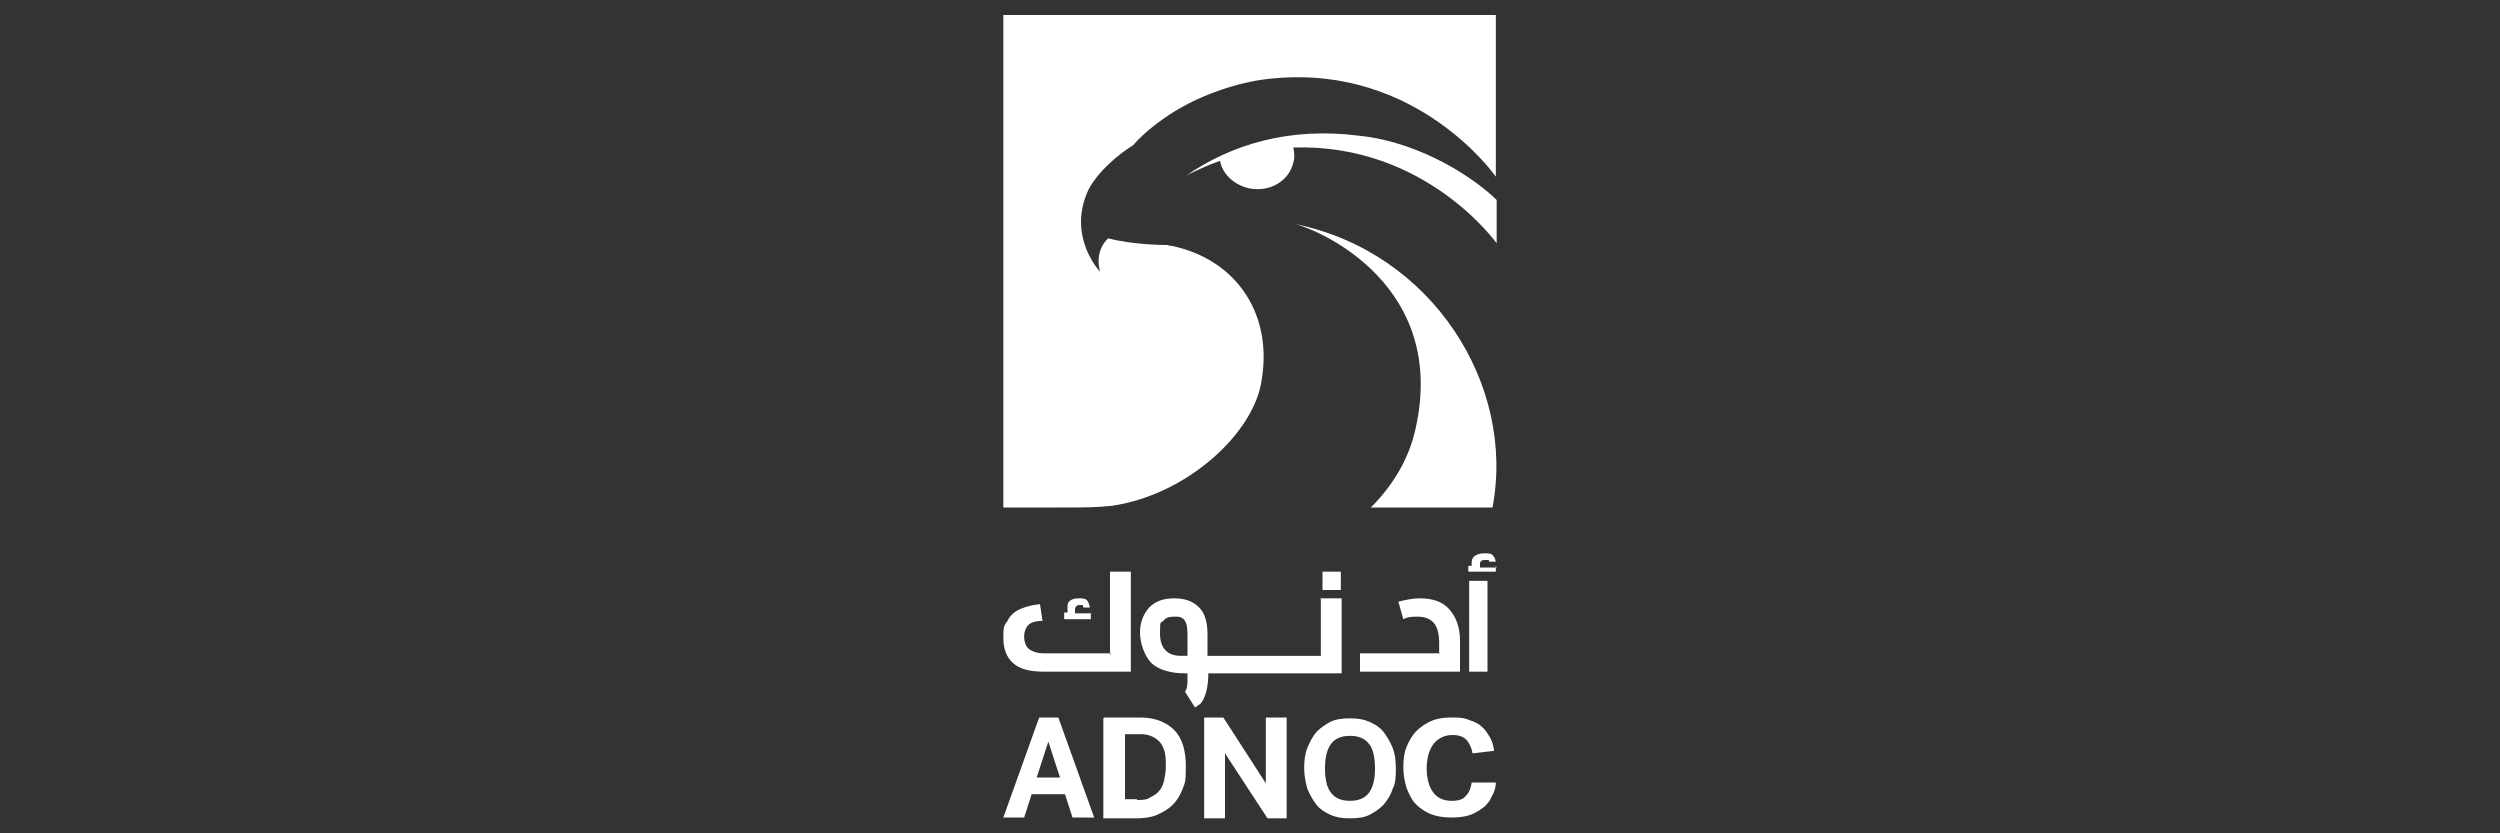 <?xml version="1.0" encoding="UTF-8"?>
<svg id="Layer_1" xmlns="http://www.w3.org/2000/svg" version="1.1" viewBox="0 0 300 100">
  <rect x="0" y="0" width="300" height="100" fill="#333333" stroke="none"/>
  <!-- Generator: Adobe Illustrator 29.1.0, SVG Export Plug-In . SVG Version: 2.1.0 Build 142)  -->
  <defs>
    <style>
      .st0 {
        fill: #fff;
        fill-rule: evenodd;
      }
    </style>
  </defs>
  <g id="Symbols">
    <g id="Components--Navigation--L--Secondary--Hover-">
      <g id="ADNOC-Primary-Brand-Mark-Artwork">
        <g id="g883">
          <g id="g1137">
            <path id="Fill-4" class="st0" d="M164.4,60.9h14.7c2.8-14.7-7.2-30.6-23.6-34,3.3.9,18.1,7.5,14.4,24.4-.8,3.8-2.8,7-5.4,9.6"/>
            <path id="Fill-5" class="st0" d="M120.4,1.8v59.1h6.3c3.8,0,4.7,0,6.7-.2,9-1.3,17.1-8.7,18-15.1,1.3-7.7-2.8-14.4-10.8-16.1-.1,0-.3,0-.5-.1-.3,0-4.1,0-7.1-.8,0,0-1.7,1.3-1,4,0,0-4-4.2-1.4-9.8,0,0,1.2-2.7,5.4-5.4,0,0,0,0,0,0,1.1-1.3,3.8-3.7,7.7-5.5,2-.9,5.4-2.2,9.2-2.5,17.3-1.6,26.6,11.8,26.6,11.8V1.8h-59.2"/>
            <path id="Fill-6" class="st0" d="M163.2,16.3c7.5.8,14,5.3,16.4,7.7v5.2s-8.5-12-24.4-11.5c.1.6.2,1.2,0,1.8-.5,2.2-2.8,3.6-5.3,3.1-1.8-.4-3.2-1.7-3.5-3.3-2.5.9-4.1,1.8-4.1,1.8,5.5-3.8,12.5-5.9,20.9-4.8"/>
          </g>
          <g id="g1144">
            <path id="Fill-7" class="st0" d="M124.7,86.1h2.3l4.3,12h-2.6l-.9-2.8h-4l-.9,2.8h-2.5l4.3-12ZM127.2,93.3l-1.4-4.3-1.4,4.3s2.8,0,2.8,0Z"/>
            <path id="Fill-8" class="st0" d="M132.5,86.1h4.3c1.7,0,3.1.5,4.1,1.5s1.4,2.5,1.4,4.4-.1,1.9-.4,2.7c-.3.8-.7,1.4-1.2,1.9-.5.5-1.2.9-1.9,1.2s-1.6.4-2.5.4h-3.9s0-12,0-12ZM136.4,96c.6,0,1.2,0,1.6-.3.4-.2.8-.4,1.1-.8.3-.3.5-.8.6-1.3.1-.5.2-1,.2-1.6s0-1.1-.1-1.6-.3-.9-.5-1.2-.6-.6-1-.8c-.4-.2-.9-.3-1.4-.3h-1.9v7.8h1.5,0Z"/>
            <polyline id="Fill-9" class="st0" points="144.5 86.1 146.8 86.1 151.9 94 151.9 86.1 154.4 86.1 154.4 98.2 152.1 98.2 147 90.4 147 98.2 144.5 98.2 144.5 86.1"/>
            <path id="Fill-10" class="st0" d="M162,98.2c-.9,0-1.6-.1-2.3-.4-.7-.3-1.3-.7-1.7-1.2s-.8-1.2-1.1-1.9c-.2-.7-.4-1.6-.4-2.5s.1-1.8.4-2.5.6-1.3,1.1-1.9c.5-.5,1.1-.9,1.7-1.2s1.4-.4,2.3-.4,1.6.1,2.3.4c.7.3,1.3.7,1.7,1.2s.8,1.2,1.1,1.9.4,1.6.4,2.5,0,1.8-.4,2.5c-.2.7-.6,1.3-1.1,1.9-.5.5-1.1.9-1.7,1.2s-1.4.4-2.3.4M162,96.1c1,0,1.8-.3,2.3-1,.5-.7.7-1.7.7-2.9s-.2-2.3-.7-2.9c-.5-.7-1.3-1-2.3-1s-1.8.3-2.3,1c-.5.7-.7,1.7-.7,2.9s.2,2.3.7,2.9c.5.7,1.3,1,2.3,1"/>
            <path id="Fill-11" class="st0" d="M179.5,93.9c0,.6-.2,1.2-.5,1.7-.2.5-.6,1-1,1.3s-1,.7-1.6.9c-.6.2-1.3.3-2.2.3s-1.7-.1-2.5-.4c-.7-.3-1.3-.7-1.8-1.2s-.8-1.2-1.1-1.9c-.2-.7-.4-1.5-.4-2.5s.1-1.8.4-2.5.6-1.3,1.2-1.9c.5-.5,1.1-.9,1.8-1.2.7-.3,1.5-.4,2.4-.4s1.4,0,2.1.3c.6.2,1.1.4,1.5.8.4.3.7.8,1,1.3s.4,1,.5,1.6l-2.6.3c-.1-.7-.4-1.2-.7-1.6-.4-.4-.9-.6-1.7-.6s-1.7.3-2.3,1.1c-.5.7-.8,1.7-.8,2.9s.3,2.3.8,2.9c.5.7,1.3,1,2.2,1s1.4-.2,1.7-.6c.4-.4.6-.9.7-1.6h2.7"/>
          </g>
          <path id="Fill-12" class="st0" d="M133.2,78.6v-10h2.5v12h-10.4c-1.7,0-2.9-.3-3.7-1-.8-.7-1.2-1.7-1.2-3.1s.1-1.4.5-2c.3-.6.8-1.1,1.5-1.4.7-.3,1.4-.5,2.4-.6l.3,2c-.8,0-1.4.2-1.7.5s-.5.8-.5,1.4.2,1.2.6,1.5c.4.3,1,.5,1.8.5h8,0ZM130.9,73.5v.8h-3.2v-.8h.4v-.5c0-.4,0-.7.3-.9.2-.2.6-.3,1-.3s.8,0,1,.2c.2.2.3.5.4.9h-.8c0,0,0-.2-.1-.3,0,0-.2,0-.3,0-.4,0-.6.2-.6.6v.4h2Z"/>
          <path id="Fill-13" class="st0" d="M158.5,71.9v6.8h-13.6v-2.6c0-1.4-.3-2.5-1-3.2s-1.6-1.1-3-1.1-2.3.4-3,1.1c-.7.8-1.1,1.8-1.1,3s.5,2.8,1.4,3.7c.9.8,2.3,1.2,4,1.2h.3v.3c0,1,0,1.5-.3,1.9l1.2,1.9c.2-.1.4-.3.6-.4.7-.7,1-2.2,1-3.7h16v-9h-2.6ZM142.5,78.7h-.8c-1.7,0-2.5-1-2.5-2.7s.1-1.2.4-1.5c.3-.4.7-.5,1.3-.5s.7,0,1,.2c.2.1.4.4.5.8s.1,1.1.1,1.8v2h0Z"/>
          <polygon id="Fill-14" class="st0" points="158.7 68.6 158.7 70.8 160.9 70.8 160.9 68.6 158.7 68.6"/>
          <path id="Fill-15" class="st0" d="M172.7,78.5v-1.3c0-1.1-.2-1.9-.6-2.4s-1.1-.8-1.9-.8-1.2,0-1.8.3l-.6-2.1c.8-.2,1.7-.4,2.6-.4,1.5,0,2.7.4,3.5,1.3.8.9,1.3,2.1,1.3,3.8v3.7h-12v-2.2h9.6"/>
          <path id="Fill-16" class="st0" d="M179.5,67.9v.7h-3.3v-.7h.4v-.4c0-.3.1-.6.4-.8s.6-.3,1.1-.3.8,0,1,.2.3.4.4.8h-.8s0-.2-.1-.2c0,0-.2,0-.4,0-.4,0-.6.1-.6.5v.4h2"/>
          <polygon id="Fill-17" class="st0" points="176.3 69.7 176.3 80.6 178.5 80.6 178.5 69.7 176.3 69.7"/>
        </g>
      </g>
    </g>
  </g>
</svg>